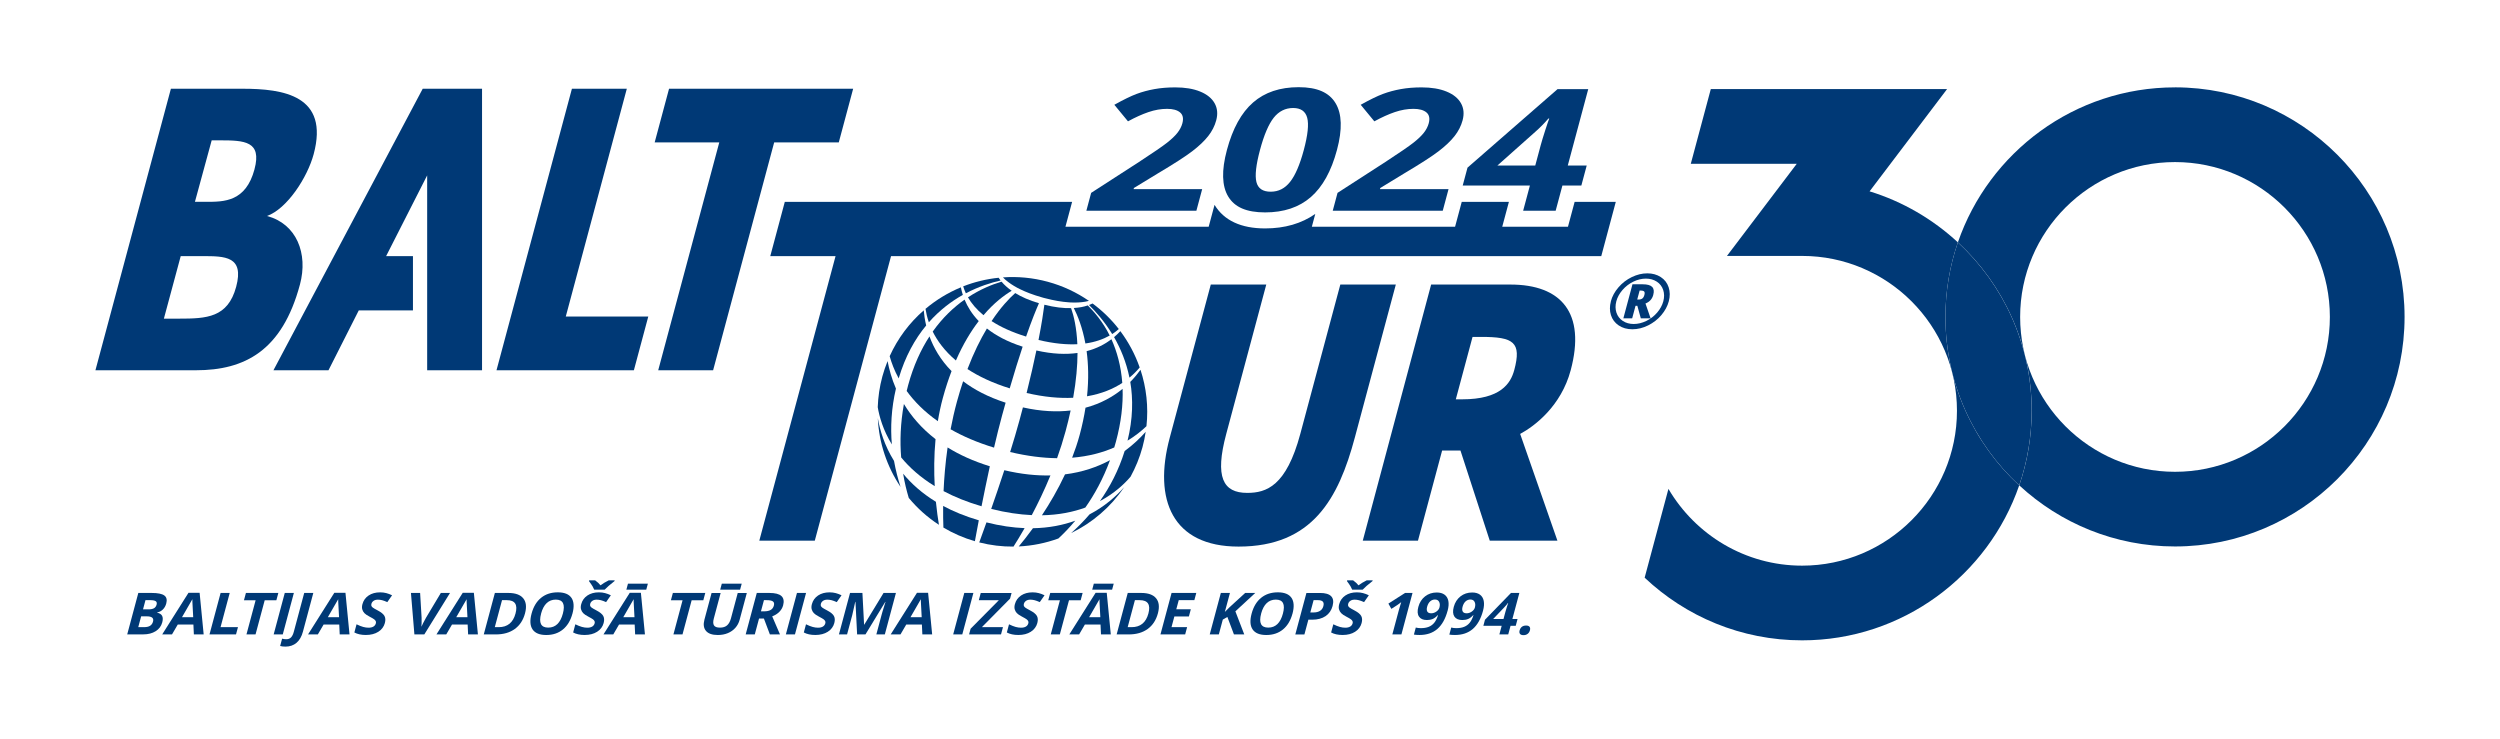 <?xml version="1.0" encoding="UTF-8"?>
<svg id="gads_new" data-name="gads new" xmlns="http://www.w3.org/2000/svg" viewBox="0 0 1247.24 368.5">
  <defs>
    <style>
      .cls-1 {
        fill: #003976;
        stroke-width: 0px;
      }
    </style>
  </defs>
  <g>
    <path class="cls-1" d="m1085.1,43.59c-50.13,0-92.83,32.38-108.31,77.31,22.62,20.93,36.81,50.85,36.81,84.02,0,13.03-2.19,25.55-6.21,37.22,20.43,18.91,47.75,30.49,77.72,30.49,63.15,0,114.52-51.38,114.52-114.52s-51.38-114.53-114.52-114.53Zm0,191.79c-42.6,0-77.26-34.66-77.26-77.26s34.66-77.26,77.26-77.26,77.26,34.66,77.26,77.26-34.66,77.26-77.26,77.26Z"/>
    <path class="cls-1" d="m970.57,158.12c0-13.02,2.19-25.54,6.21-37.21-12.45-11.52-27.44-20.34-44.05-25.45l38.65-51.01h-117.87l-9.98,37.26h52.87l-34.83,45.97h37.49c42.6,0,77.26,34.66,77.26,77.26s-34.66,77.26-77.26,77.26c-28.4,0-53.25-15.41-66.68-38.3l-11.87,44.3c20.52,19.37,48.17,31.26,78.55,31.26,50.12,0,92.83-32.37,108.31-77.3-22.62-20.93-36.8-50.86-36.8-84.03Z"/>
    <path class="cls-1" d="m976.78,120.91c-4.02,11.67-6.21,24.19-6.21,37.21,0,33.18,14.19,63.1,36.8,84.03,4.02-11.68,6.21-24.2,6.21-37.22,0-33.18-14.19-63.09-36.81-84.02Z"/>
  </g>
  <g>
    <path class="cls-1" d="m149.64,141.95c-8.88,33.13-27.61,42.77-51.88,42.77h-50.15L85.26,44.27h35.69c20.46,0,43.39,3.36,35.54,32.64-3.12,11.63-13.27,27.26-23.28,30.85,14.7,3.9,20.6,18.65,16.43,34.2Zm-31.82,1.13c4.12-15.3-5.6-15.3-16.86-15.3h-10.8l-8.4,31.19h7.61c13.7,0,24.3-.48,28.45-15.89Zm9.15-58.65c3.74-14.01-4.92-14.42-17.38-14.42h-3.98l-8.36,30.68h5.6c8.96,0,19.78,0,24.13-16.27Z"/>
    <polygon class="cls-1" points="210.89 44.27 136.42 184.72 163.88 184.72 178.99 154.85 206.02 154.85 206.02 127.78 192.63 127.78 213.11 87.5 213.11 184.74 240.49 184.74 240.49 44.27 210.89 44.27"/>
    <path class="cls-1" d="m316.25,184.72h-68.55l37.63-140.46h27.39l-30.46,113.67h41.16l-7.18,26.79Z"/>
    <path class="cls-1" d="m328.38,184.72l30.46-113.67h-32.23l7.18-26.79h91.85l-7.18,26.79h-32.23l-30.46,113.67h-27.39Z"/>
  </g>
  <g>
    <path class="cls-1" d="m617.9,272.69c-33.02,0-42.61-23.38-34.34-54.25l20.5-76.49h27.68l-19.97,74.52c-5.78,21.58-1.67,29.43,10.47,29.43,9.55,0,19.49-3.37,26.47-29.43l19.97-74.52h27.69l-20.47,76.4c-8.13,30.36-21.09,54.34-58,54.34Z"/>
    <path class="cls-1" d="m776.99,269.74h-33.75l-14.62-44.97h-9.15l-12.05,44.97h-27.54l34.11-127.78h39.52c25.37,0,37.77,14.13,30.1,42.77-4.75,17.73-17.77,27.75-25.21,31.75l18.59,53.26Zm-21.54-85.08c3.75-14-.31-16.58-16.49-16.58h-4.31l-8.35,31.14h3.23c19.06,0,24.12-7.87,25.92-14.57Z"/>
  </g>
  <g>
    <path class="cls-1" d="m492.14,260.63c-1.46,4.11-2.7,7.54-3.6,9.98,5.71,1.45,11.44,2.13,17.09,2.08,1.56-2.44,3.46-5.55,5.55-9.21-5.82-.22-12.16-1.12-19.04-2.86Z"/>
    <path class="cls-1" d="m470.53,252.41c-.05,4.23.02,7.88.13,10.79,4.82,2.87,10.08,5.18,15.71,6.81.47-2.56,1.13-6.14,1.95-10.43-6.78-1.98-12.68-4.42-17.79-7.17Z"/>
    <path class="cls-1" d="m437.93,208.56c.57,12.41,4.6,24.28,11.36,34.36-1.29-3.95-2.43-8.28-3.26-12.96-4.84-7.8-7.07-15.47-8.1-21.39Z"/>
    <path class="cls-1" d="m450.57,236.32c.73,4.46,1.72,8.48,2.81,12.09,4.27,5.15,9.32,9.69,15.05,13.41-.52-3.14-1.07-7.03-1.51-11.48-6.92-4.23-12.26-9.05-16.35-14.02Z"/>
    <path class="cls-1" d="m548.74,250c7.26-3.87,12.21-8.57,15.28-12.16,2.5-4.57,4.53-9.49,5.96-14.74.7-2.56,1.22-5.12,1.6-7.68-2.72,3.09-6.19,6.45-10.49,9.59-3.04,9.74-7.42,18.02-12.35,24.98Z"/>
    <path class="cls-1" d="m515.33,263.53c-2.62,3.59-5.04,6.65-7.08,9.09,6.83-.32,13.48-1.69,19.77-3.97,2.73-2.53,5.59-5.47,8.44-8.89-6.04,2.2-13.06,3.63-21.14,3.77Z"/>
    <path class="cls-1" d="m444.94,221.72c-.72-8.52-.29-17.9,2.04-27.85-2.13-4.94-3.4-9.64-4.17-13.72-1,2.47-1.88,5.02-2.6,7.66-1.39,5.12-2.13,10.25-2.31,15.33.78,4.64,2.63,11.37,7.04,18.58Z"/>
    <path class="cls-1" d="m543.56,256.63c-3.03,3.54-6.14,6.62-9.19,9.33,10.56-5.12,19.75-12.96,26.46-22.9-3.91,4.42-9.56,9.54-17.27,13.56Z"/>
    <path class="cls-1" d="m462.06,162.38c-.66-2.78-1.03-5.34-1.21-7.54-7.1,6.19-12.96,13.93-17,22.87.93,3.32,2.34,7.1,4.5,11.07,3.28-11.06,8.14-19.69,13.71-26.4Z"/>
    <path class="cls-1" d="m554.87,166.65c1.23-.79,2.32-1.63,3.29-2.49-3.72-4.79-8.12-9.08-13.07-12.75-.58.26-1.17.52-1.8.75,3.43,3.34,7.72,8.19,11.58,14.5Z"/>
    <path class="cls-1" d="m563.48,188.4c2.09-1.72,3.76-3.47,5.1-5.08-2.27-6.5-5.53-12.61-9.64-18.11-.93,1-1.97,2.01-3.14,2.99,3.26,5.66,6.09,12.41,7.68,20.2Z"/>
    <path class="cls-1" d="m562.52,219.84c3.84-2.32,6.95-4.83,9.44-7.21,1.05-9.69-.05-19.25-2.97-28.14-1.33,1.86-3.02,3.93-5.1,6.04,1.45,8.57,1.34,18.36-1.36,29.31Z"/>
    <path class="cls-1" d="m501.99,139.9c1.51,1.26,3.32,2.49,5.53,3.68.42.23.88.45,1.34.68,2.96,1.46,6.54,2.84,10.85,4.06.31.09.61.18.93.27.26.07.5.12.76.19,4.49,1.18,8.38,1.82,11.77,2.05.34.02.68.06,1.01.07,2.7.13,5.05-.02,7.12-.36.08-.01.16-.03.23-.04.61-.11,1.17-.25,1.74-.39-6.09-4.2-12.98-7.48-20.53-9.53-7.5-2.04-15.04-2.71-22.37-2.19.36.37.71.73,1.12,1.09.16.14.33.28.5.42Z"/>
    <path class="cls-1" d="m504.73,145.07c-2.06-1.45-3.74-2.98-5.07-4.54-4.54,1.34-10.51,3.71-16.75,7.81,1.7,2.94,4.19,5.98,7.74,8.91,5.34-6.26,10.4-10.01,14.08-12.18Z"/>
    <path class="cls-1" d="m480.36,147.13c-.43-1.3-.74-2.56-.99-3.78-6.39,2.65-12.34,6.27-17.64,10.73.31,1.99.82,4.26,1.67,6.71,5.35-6.06,11.26-10.47,16.96-13.67Z"/>
    <path class="cls-1" d="m499.2,139.95c-.36-.46-.68-.92-.99-1.38-6.11.63-12.05,2.08-17.68,4.29.35,1.12.78,2.27,1.33,3.46,6.53-3.44,12.68-5.34,17.33-6.38Z"/>
    <path class="cls-1" d="m541.55,203.4c-.68,4.3-1.62,8.83-2.92,13.62-1.06,3.89-2.33,7.66-3.75,11.33,8.3-.67,15.25-2.59,21.01-5.11.28-.94.57-1.88.83-2.84,2.68-9.86,3.6-18.65,3.34-26.41-4.67,3.82-10.75,7.36-18.51,9.41Z"/>
    <path class="cls-1" d="m537.49,171.73c-.36-8.33-1.79-14.21-3.14-18.01-3.78.1-8.19-.39-13.32-1.69-.46,3.63-1.34,9.46-2.92,17.58,7.59,1.82,13.99,2.39,19.38,2.12Z"/>
    <path class="cls-1" d="m503.74,193.76c2.38-8.18,4.54-15.06,6.45-20.8-7.61-2.44-13.41-5.6-17.83-9.08-3.25,5.42-6.58,12.09-9.69,20.24,5.51,3.61,12.4,6.92,21.07,9.63Z"/>
    <path class="cls-1" d="m553.62,167.4c-3.29-6.72-7.82-11.92-10.93-15.03-2.11.73-4.19,1.11-6.98,1.29,1.95,3.83,4.32,9.74,5.79,17.7,4.98-.7,8.96-2.16,12.13-3.96Z"/>
    <path class="cls-1" d="m542.11,175.19c.86,6.38,1.11,13.88.2,22.51,7.38-1.25,13.16-3.76,17.59-6.66-.64-8.57-2.72-15.81-5.41-21.79-3.24,2.45-7.3,4.62-12.38,5.94Z"/>
    <path class="cls-1" d="m519.82,257.07c8.46-.15,15.63-1.65,21.65-3.85,4.58-6.52,8.89-14.34,12.3-23.63-6.2,3.33-13.63,5.97-22.44,7.07-3.55,7.59-7.59,14.48-11.51,20.4Z"/>
    <path class="cls-1" d="m494.51,253.9c7.39,1.85,14.13,2.82,20.24,3.09,3.05-5.76,6.29-12.44,9.31-19.8-6.91.17-14.57-.6-23.01-2.6-2.22,6.8-4.49,13.44-6.54,19.3Z"/>
    <path class="cls-1" d="m534.14,204.79c-6.83.81-14.73.49-23.81-1.54-.55,2.09-1.12,4.24-1.72,6.45-1.35,4.97-2.95,10.35-4.65,15.81,8.67,2.07,16.45,3,23.41,3.08,1.55-4.32,2.98-8.81,4.24-13.43.99-3.63,1.82-7.08,2.53-10.38Z"/>
    <path class="cls-1" d="m517.05,174.84c-1.25,6.04-2.85,13.1-4.88,21.22,8.92,2.08,16.61,2.71,23.23,2.38,1.55-8.71,2.15-16.11,2.17-22.35-5.71.81-12.49.59-20.52-1.24Z"/>
    <path class="cls-1" d="m450.96,201.55c-1.77,9.76-2.02,18.7-1.37,26.66,4.08,4.95,9.5,9.89,16.74,14.32-.38-7.09-.38-15.09.41-23.44-7.06-5.44-12.13-11.5-15.78-17.53Z"/>
    <path class="cls-1" d="m470.39,198.51c1.32-4.86,2.78-9.29,4.34-13.36-5.57-5.64-8.96-11.71-11.02-17.32-4.25,6.54-7.97,14.54-10.64,24.34-.26.98-.49,1.93-.73,2.89,3.7,5.1,8.72,10.28,15.55,15.07.63-3.87,1.45-7.76,2.5-11.63Z"/>
    <path class="cls-1" d="m476.9,179.85c3.56-8.16,7.5-14.59,11.38-19.66-3.37-3.5-5.6-7.18-7.06-10.71-5.41,3.81-10.95,8.97-15.89,15.94,2.32,4.67,5.95,9.68,11.57,14.43Z"/>
    <path class="cls-1" d="m499.9,207.4c.61-2.25,1.21-4.4,1.8-6.5-8.82-2.85-15.74-6.55-21.2-10.69-1.07,3.2-2.11,6.57-3.09,10.17-1.26,4.64-2.3,9.26-3.16,13.78,6.03,3.45,13.18,6.57,21.67,9.16,1.29-5.55,2.63-10.97,3.98-15.92Z"/>
    <path class="cls-1" d="m472.75,223.22c-1.13,7.88-1.72,15.28-2.01,21.8,5.39,2.86,11.67,5.42,18.94,7.56,1.21-6.09,2.62-12.97,4.14-19.96-8.26-2.55-15.23-5.76-21.08-9.4Z"/>
    <path class="cls-1" d="m494.69,160.19c4.4,2.86,10.02,5.51,17.22,7.72,2.82-8.11,4.99-13.41,6.42-16.63-4.85-1.43-8.74-3.16-11.84-5.07-3.06,2.71-7.27,7.15-11.79,13.97Z"/>
  </g>
  <g>
    <path class="cls-1" d="m785.58,100.7l-3.33,12.43h-32.79l3.33-12.43h-23.53l-3.33,12.43h-71.46l1.72-6.41c-6.84,4.8-15.24,7.24-25.03,7.24-12.01,0-20.49-3.95-25.22-11.74,0,0,0-.01-.01-.02l-2.93,10.93h-71.46l3.33-12.43h-143.34l-7.25,27.08h32.57l-38.04,141.96h27.68l38.04-141.96h354.33l7.25-27.08h-20.54Z"/>
    <g>
      <path class="cls-1" d="m596.87,105.14h-54.89l2.39-8.92,23.84-15.4c7.07-4.62,11.75-7.82,14.02-9.61,2.27-1.78,4-3.44,5.2-4.96,1.19-1.52,2.01-3.1,2.45-4.73.65-2.44.27-4.25-1.15-5.44-1.42-1.19-3.58-1.78-6.48-1.78-3.04,0-6.14.54-9.29,1.62-3.16,1.08-6.56,2.61-10.21,4.61l-6.81-8.26c4.55-2.54,8.24-4.34,11.06-5.4,2.82-1.05,5.82-1.86,8.98-2.43,3.16-.57,6.6-.85,10.33-.85,4.91,0,9.05.69,12.44,2.08,3.39,1.38,5.79,3.32,7.2,5.81,1.41,2.49,1.68,5.34.82,8.55-.75,2.8-2.09,5.42-4.01,7.87-1.93,2.45-4.57,4.96-7.93,7.53-3.36,2.57-9.04,6.24-17.05,11l-12.07,7.35-.16.58h34.21l-2.89,10.79Z"/>
      <path class="cls-1" d="m667.01,74.8c-2.84,10.6-7.19,18.44-13.05,23.53-5.86,5.09-13.46,7.64-22.81,7.64s-15.19-2.63-18.38-7.89c-3.19-5.26-3.41-13.02-.66-23.28,2.87-10.71,7.22-18.6,13.06-23.68,5.84-5.08,13.41-7.62,22.72-7.62s15.2,2.66,18.41,7.97c3.21,5.31,3.45,13.09.71,23.33Zm-38.4,0c-1.99,7.44-2.59,12.78-1.79,16,.8,3.22,3.17,4.84,7.11,4.84s7.1-1.63,9.69-4.9c2.59-3.26,4.88-8.58,6.85-15.94,1.99-7.44,2.56-12.79,1.69-16.04-.87-3.25-3.21-4.88-7.04-4.88s-7.13,1.63-9.69,4.88c-2.55,3.25-4.83,8.6-6.82,16.04Z"/>
      <path class="cls-1" d="m719.79,105.14h-54.89l2.39-8.92,23.84-15.4c7.07-4.62,11.75-7.82,14.01-9.61,2.27-1.78,4-3.44,5.2-4.96,1.19-1.52,2.01-3.1,2.45-4.73.65-2.44.27-4.25-1.15-5.44-1.42-1.19-3.58-1.78-6.48-1.78-3.04,0-6.14.54-9.3,1.62s-6.55,2.61-10.2,4.61l-6.81-8.26c4.55-2.54,8.23-4.34,11.06-5.4,2.82-1.05,5.82-1.86,8.98-2.43,3.16-.57,6.6-.85,10.33-.85,4.91,0,9.05.69,12.44,2.08,3.39,1.38,5.79,3.32,7.2,5.81,1.41,2.49,1.68,5.34.82,8.55-.75,2.8-2.09,5.42-4.01,7.87-1.93,2.45-4.57,4.96-7.93,7.53-3.36,2.57-9.04,6.24-17.05,11l-12.07,7.35-.16.58h34.21l-2.89,10.79Z"/>
      <path class="cls-1" d="m788.93,92.56h-9.45l-3.37,12.58h-16.22l3.37-12.58h-33.52l2.39-8.92,44.93-39.18h15.31l-10.22,38.14h9.45l-2.67,9.96Zm-23-9.96l2.76-10.29c.46-1.71,1.22-4.21,2.27-7.47,1.05-3.26,1.71-5.16,1.95-5.69h-.43c-1.93,2.27-4.12,4.48-6.56,6.64l-18.9,16.81h18.91Z"/>
    </g>
  </g>
  <path class="cls-1" d="m803.65,150.32c.66-2.47,1.92-4.79,3.79-6.96s4.08-3.87,6.65-5.12c2.58-1.25,5.16-1.87,7.75-1.87s4.79.62,6.71,1.86c1.91,1.24,3.22,2.94,3.93,5.1.71,2.16.74,4.5.07,7-.65,2.44-1.89,4.73-3.7,6.87s-4.02,3.85-6.6,5.14c-2.59,1.29-5.21,1.93-7.87,1.93s-4.93-.64-6.82-1.92c-1.9-1.28-3.18-2.99-3.86-5.13-.68-2.14-.68-4.43-.03-6.88Zm2.73,0c-.54,2.03-.52,3.92.06,5.67.58,1.75,1.65,3.13,3.19,4.14,1.55,1.01,3.36,1.51,5.43,1.51s4.19-.51,6.28-1.52c2.08-1.01,3.88-2.4,5.4-4.16,1.51-1.76,2.54-3.64,3.08-5.64.54-2.03.52-3.92-.06-5.67-.58-1.75-1.65-3.13-3.19-4.14-1.55-1.01-3.36-1.51-5.44-1.51s-4.19.51-6.28,1.52c-2.08,1.02-3.88,2.4-5.4,4.16-1.51,1.76-2.54,3.64-3.08,5.64Zm18.44-3.23c-.56,2.1-1.87,3.54-3.9,4.32l2.56,7.42h-4.88l-1.74-6.27h-.9l-1.68,6.27h-4.4l4.55-17h5.07c2.32,0,3.9.43,4.75,1.3.85.87,1.04,2.18.56,3.95Zm-8.03,2.36h.6c.85,0,1.5-.18,1.96-.53.46-.35.8-.94,1.02-1.75.22-.8.19-1.37-.08-1.71-.27-.33-.85-.5-1.73-.5h-.56l-1.2,4.49Z"/>
  <g>
    <path class="cls-1" d="m69.01,295.82h6.67c3.04,0,5.13.42,6.28,1.25,1.15.83,1.48,2.16.99,3.98-.33,1.24-.9,2.25-1.72,3.04-.81.79-1.74,1.27-2.78,1.43l-.04.14c1.28.29,2.11.84,2.5,1.64.38.8.4,1.87.04,3.2-.51,1.89-1.61,3.36-3.3,4.41-1.7,1.06-3.75,1.58-6.17,1.58h-8.01l5.54-20.69Zm1.41,11.67l-1.45,5.39h2.96c1.25,0,2.24-.23,2.96-.69.72-.46,1.21-1.17,1.46-2.12.46-1.72-.58-2.58-3.12-2.58h-2.81Zm.93-3.48h2.64c1.23,0,2.17-.18,2.82-.55.65-.37,1.09-.98,1.32-1.83.21-.79.06-1.36-.45-1.7-.51-.34-1.41-.52-2.71-.52h-2.39l-1.23,4.6Z"/>
    <path class="cls-1" d="m96.72,316.51l-.23-4.92h-7.81l-2.87,4.92h-4.89l13.12-20.77h5.55l2.02,20.77h-4.89Zm-.33-8.6c-.24-4.46-.37-6.99-.4-7.57s-.03-1.05-.02-1.39c-.65,1.21-2.37,4.19-5.17,8.96h5.58Z"/>
    <path class="cls-1" d="m104.52,316.51l5.54-20.69h4.54l-4.57,17.06h8.69l-.97,3.62h-13.23Z"/>
    <path class="cls-1" d="m127.5,316.51h-4.54l4.57-17.04h-5.82l.98-3.65h16.17l-.98,3.65h-5.82l-4.57,17.04Z"/>
    <path class="cls-1" d="m136.53,316.51l5.54-20.69h4.54l-5.54,20.69h-4.54Z"/>
    <path class="cls-1" d="m142.36,322.59c-1.03,0-1.89-.1-2.6-.31l.98-3.65c.73.19,1.42.28,2.06.28,1,0,1.79-.3,2.38-.9.59-.6,1.06-1.54,1.4-2.81l5.19-19.38h4.54l-5.19,19.36c-.65,2.42-1.71,4.25-3.19,5.52-1.48,1.26-3.34,1.9-5.58,1.9Z"/>
    <path class="cls-1" d="m169.48,316.51l-.23-4.92h-7.81l-2.87,4.92h-4.89l13.12-20.77h5.55l2.02,20.77h-4.89Zm-.33-8.6c-.24-4.46-.37-6.99-.4-7.57s-.03-1.05-.02-1.39c-.65,1.21-2.37,4.19-5.17,8.96h5.58Z"/>
    <path class="cls-1" d="m192.03,310.77c-.5,1.87-1.59,3.34-3.27,4.41s-3.76,1.61-6.24,1.61c-2.29,0-4.2-.42-5.73-1.25l1.09-4.08c1.28.62,2.38,1.06,3.32,1.32.93.25,1.81.38,2.64.38,1,0,1.81-.18,2.44-.55.63-.37,1.04-.92,1.24-1.64.11-.41.09-.77-.06-1.08-.15-.32-.41-.62-.79-.91-.38-.29-1.18-.76-2.4-1.4-1.15-.59-1.98-1.17-2.49-1.71-.51-.55-.86-1.18-1.06-1.91-.2-.73-.16-1.58.1-2.55.49-1.83,1.52-3.27,3.08-4.32,1.56-1.05,3.48-1.57,5.75-1.57,1.11,0,2.14.13,3.08.38.94.25,1.9.61,2.88,1.08l-2.38,3.41c-1.02-.45-1.88-.77-2.58-.95-.7-.18-1.41-.27-2.13-.27-.86,0-1.57.19-2.13.58s-.93.89-1.09,1.51c-.1.39-.1.72,0,1.01s.33.57.66.83c.33.27,1.16.75,2.49,1.45,1.75.92,2.88,1.85,3.37,2.78s.56,2.07.2,3.42Z"/>
    <path class="cls-1" d="m219.93,295.82h4.58l-12.82,20.69h-4.95l-1.72-20.69h4.58l.73,12.31c.03.73.03,1.57.01,2.54-.02.97-.05,1.64-.09,2.02.34-.87,1.11-2.39,2.32-4.56l7.36-12.31Z"/>
    <path class="cls-1" d="m233.54,316.51l-.23-4.92h-7.81l-2.87,4.92h-4.89l13.12-20.77h5.55l2.02,20.77h-4.89Zm-.33-8.6c-.24-4.46-.37-6.99-.4-7.57s-.03-1.05-.02-1.39c-.65,1.21-2.37,4.19-5.17,8.96h5.58Z"/>
    <path class="cls-1" d="m261.94,305.97c-.91,3.41-2.61,6.01-5.11,7.82-2.49,1.81-5.63,2.72-9.42,2.72h-6.06l5.54-20.69h6.72c3.5,0,5.97.89,7.43,2.67,1.46,1.78,1.75,4.27.9,7.47Zm-4.75.11c1.19-4.44-.25-6.66-4.31-6.66h-2.42l-3.61,13.47h1.95c4.38,0,7.17-2.27,8.39-6.81Z"/>
    <path class="cls-1" d="m285.58,306.14c-.92,3.42-2.5,6.06-4.75,7.9-2.25,1.84-5.02,2.76-8.3,2.76s-5.55-.92-6.82-2.76c-1.26-1.84-1.44-4.48-.51-7.92.92-3.44,2.51-6.07,4.76-7.89,2.25-1.82,5.02-2.72,8.31-2.72s5.56.92,6.82,2.75c1.25,1.83,1.42,4.46.5,7.9Zm-15.63,0c-.62,2.31-.63,4.05-.04,5.22s1.79,1.75,3.6,1.75c3.62,0,6.06-2.33,7.3-6.98,1.25-4.66.07-6.99-3.53-6.99-1.81,0-3.33.59-4.56,1.76-1.23,1.17-2.16,2.92-2.78,5.23Z"/>
    <path class="cls-1" d="m301.18,310.77c-.5,1.87-1.59,3.34-3.27,4.41s-3.76,1.61-6.24,1.61c-2.29,0-4.2-.42-5.73-1.25l1.09-4.08c1.28.62,2.38,1.06,3.32,1.32.93.25,1.81.38,2.64.38,1,0,1.81-.18,2.44-.55.63-.37,1.04-.92,1.24-1.64.11-.41.09-.77-.06-1.08-.15-.32-.41-.62-.79-.91-.38-.29-1.18-.76-2.4-1.4-1.15-.59-1.98-1.17-2.49-1.71-.51-.55-.86-1.18-1.06-1.91-.2-.73-.16-1.58.1-2.55.49-1.83,1.52-3.27,3.08-4.32,1.56-1.05,3.48-1.57,5.75-1.57,1.11,0,2.14.13,3.08.38.94.25,1.9.61,2.88,1.08l-2.38,3.41c-1.02-.45-1.88-.77-2.58-.95-.7-.18-1.41-.27-2.13-.27-.86,0-1.57.19-2.13.58s-.93.89-1.09,1.51c-.1.39-.1.72,0,1.01s.33.57.66.83c.33.27,1.16.75,2.49,1.45,1.75.92,2.88,1.85,3.37,2.78s.56,2.07.2,3.42Zm5.49-21.24l-.1.38c-1.03.79-2,1.58-2.9,2.37-.9.79-1.56,1.42-1.99,1.89h-5.23c-.17-.44-.43-.97-.79-1.59-.36-.62-.97-1.51-1.82-2.67l.1-.38h2.97c1.2.88,2.1,1.71,2.69,2.49,1.04-.82,2.41-1.65,4.09-2.49h2.97Z"/>
    <path class="cls-1" d="m316.87,316.51l-.23-4.92h-7.81l-2.87,4.92h-4.89l13.12-20.77h5.55l2.02,20.77h-4.89Zm-.33-8.6c-.24-4.46-.37-6.99-.4-7.57s-.03-1.05-.02-1.39c-.65,1.21-2.37,4.19-5.17,8.96h5.58Zm-3.25-16.72h9.93l-.8,2.99h-9.93l.8-2.99Z"/>
    <path class="cls-1" d="m340.51,316.51h-4.54l4.56-17.04h-5.82l.98-3.65h16.17l-.98,3.65h-5.82l-4.56,17.04Z"/>
    <path class="cls-1" d="m372.59,295.82l-3.59,13.39c-.41,1.53-1.12,2.87-2.14,4.02-1.02,1.15-2.28,2.03-3.78,2.65s-3.17.92-4.99.92c-2.75,0-4.71-.68-5.87-2.04-1.16-1.36-1.42-3.23-.79-5.6l3.57-13.33h4.53l-3.39,12.66c-.43,1.59-.41,2.76.06,3.51s1.46,1.12,3,1.12,2.66-.38,3.53-1.12c.87-.75,1.52-1.93,1.95-3.53l3.38-12.64h4.53Zm-12.48-4.64h9.93l-.8,2.99h-9.93l.8-2.99Z"/>
    <path class="cls-1" d="m378.69,308.57l-2.13,7.94h-4.54l5.54-20.69h6.24c2.91,0,4.93.51,6.05,1.54s1.4,2.58.85,4.66c-.33,1.22-.96,2.3-1.91,3.25-.95.95-2.13,1.69-3.54,2.23,1.98,4.65,3.27,7.65,3.88,9.01h-5.04l-2.99-7.94h-2.42Zm.96-3.57h1.46c1.44,0,2.56-.23,3.36-.69.81-.46,1.34-1.19,1.61-2.18.26-.98.1-1.68-.49-2.09-.59-.42-1.61-.62-3.08-.62h-1.38l-1.5,5.59Z"/>
    <path class="cls-1" d="m392.06,316.51l5.54-20.69h4.54l-5.54,20.69h-4.54Z"/>
    <path class="cls-1" d="m416.26,310.77c-.5,1.87-1.59,3.34-3.27,4.41s-3.76,1.61-6.24,1.61c-2.29,0-4.2-.42-5.73-1.25l1.09-4.08c1.28.62,2.38,1.06,3.32,1.32.93.25,1.81.38,2.64.38,1,0,1.81-.18,2.44-.55.63-.37,1.04-.92,1.24-1.64.11-.41.09-.77-.06-1.08-.15-.32-.41-.62-.79-.91-.38-.29-1.18-.76-2.4-1.4-1.15-.59-1.98-1.17-2.49-1.71-.51-.55-.86-1.18-1.06-1.91-.2-.73-.16-1.58.1-2.55.49-1.83,1.52-3.27,3.08-4.32,1.56-1.05,3.48-1.57,5.75-1.57,1.11,0,2.14.13,3.08.38.94.25,1.9.61,2.88,1.08l-2.38,3.41c-1.02-.45-1.88-.77-2.58-.95-.7-.18-1.41-.27-2.13-.27-.86,0-1.57.19-2.13.58s-.93.89-1.09,1.51c-.1.39-.1.72,0,1.01s.33.57.66.83c.33.27,1.16.75,2.49,1.45,1.75.92,2.88,1.85,3.37,2.78s.56,2.07.2,3.42Z"/>
    <path class="cls-1" d="m427.61,316.51l-.81-16.23h-.13c-.7,3.3-1.2,5.5-1.49,6.61l-2.58,9.62h-4.06l5.54-20.69h6.18l.83,15.82h.09l9.62-15.82h6.18l-5.54,20.69h-4.23l2.62-9.79c.12-.46.27-1,.45-1.6.18-.6.67-2.21,1.49-4.81h-.13l-9.86,16.2h-4.16Z"/>
    <path class="cls-1" d="m460.16,316.51l-.23-4.92h-7.81l-2.87,4.92h-4.89l13.12-20.77h5.55l2.02,20.77h-4.89Zm-.33-8.6c-.24-4.46-.37-6.99-.4-7.57s-.03-1.05-.02-1.39c-.65,1.21-2.37,4.19-5.17,8.96h5.58Z"/>
    <path class="cls-1" d="m475.54,316.51l5.54-20.69h4.54l-5.54,20.69h-4.54Z"/>
    <path class="cls-1" d="m499.41,316.51h-15.94l.76-2.84,14.08-14.22h-9.99l.97-3.62h15.38l-.76,2.83-14.07,14.23h10.53l-.97,3.62Z"/>
    <path class="cls-1" d="m517.54,310.77c-.5,1.87-1.59,3.34-3.27,4.41-1.68,1.08-3.76,1.61-6.24,1.61-2.29,0-4.2-.42-5.73-1.25l1.09-4.08c1.28.62,2.38,1.06,3.32,1.32.93.25,1.81.38,2.64.38,1,0,1.81-.18,2.44-.55.63-.37,1.04-.92,1.24-1.64.11-.41.09-.77-.06-1.08-.15-.32-.41-.62-.79-.91-.38-.29-1.18-.76-2.4-1.4-1.15-.59-1.98-1.17-2.49-1.71-.51-.55-.86-1.18-1.06-1.91-.2-.73-.16-1.58.1-2.55.49-1.83,1.52-3.27,3.08-4.32,1.56-1.05,3.48-1.57,5.75-1.57,1.11,0,2.14.13,3.08.38.94.25,1.9.61,2.88,1.08l-2.38,3.41c-1.02-.45-1.88-.77-2.58-.95-.7-.18-1.41-.27-2.13-.27-.86,0-1.57.19-2.13.58s-.93.89-1.09,1.51c-.1.39-.1.72,0,1.01s.33.57.66.83c.33.27,1.16.75,2.49,1.45,1.75.92,2.88,1.85,3.37,2.78s.56,2.07.2,3.42Z"/>
    <path class="cls-1" d="m528.76,316.51h-4.54l4.57-17.04h-5.82l.98-3.65h16.17l-.98,3.65h-5.82l-4.57,17.04Z"/>
    <path class="cls-1" d="m549.28,316.51l-.23-4.92h-7.81l-2.87,4.92h-4.89l13.12-20.77h5.55l2.02,20.77h-4.89Zm-.33-8.6c-.24-4.46-.37-6.99-.4-7.57s-.03-1.05-.02-1.39c-.65,1.21-2.37,4.19-5.17,8.96h5.58Zm-3.25-16.72h9.93l-.8,2.99h-9.93l.8-2.99Z"/>
    <path class="cls-1" d="m577.68,305.97c-.91,3.41-2.61,6.01-5.11,7.82-2.49,1.81-5.63,2.72-9.42,2.72h-6.06l5.54-20.69h6.72c3.5,0,5.97.89,7.43,2.67,1.46,1.78,1.75,4.27.9,7.47Zm-4.75.11c1.19-4.44-.25-6.66-4.31-6.66h-2.42l-3.61,13.47h1.95c4.38,0,7.17-2.27,8.39-6.81Z"/>
    <path class="cls-1" d="m591.28,316.51h-12.33l5.54-20.69h12.33l-.96,3.59h-7.79l-1.22,4.54h7.25l-.96,3.59h-7.25l-1.43,5.33h7.79l-.97,3.62Z"/>
    <path class="cls-1" d="m620.77,316.51h-5.16l-3.28-8.72-2.28,1.33-1.98,7.39h-4.54l5.54-20.69h4.54l-2.54,9.47,2.44-2.43,7.69-7.03h5.04l-9.92,9.16,4.44,11.53Z"/>
    <path class="cls-1" d="m644.81,306.14c-.92,3.42-2.5,6.06-4.75,7.9-2.25,1.84-5.02,2.76-8.3,2.76s-5.55-.92-6.82-2.76c-1.26-1.84-1.44-4.48-.51-7.92.92-3.44,2.51-6.07,4.76-7.89,2.25-1.82,5.02-2.72,8.31-2.72s5.56.92,6.82,2.75c1.25,1.83,1.42,4.46.5,7.9Zm-15.63,0c-.62,2.31-.63,4.05-.04,5.22s1.79,1.75,3.6,1.75c3.62,0,6.06-2.33,7.3-6.98,1.25-4.66.07-6.99-3.53-6.99-1.81,0-3.33.59-4.56,1.76-1.23,1.17-2.16,2.92-2.78,5.23Z"/>
    <path class="cls-1" d="m664.84,302.28c-.6,2.23-1.77,3.93-3.53,5.11-1.76,1.18-3.96,1.77-6.62,1.77h-1.95l-1.97,7.36h-4.54l5.54-20.69h6.84c2.6,0,4.43.54,5.49,1.62s1.31,2.69.73,4.83Zm-11.13,3.28h1.49c1.4,0,2.51-.27,3.35-.8.84-.53,1.39-1.31,1.66-2.33.28-1.03.19-1.79-.26-2.28-.45-.49-1.29-.74-2.54-.74h-2.06l-1.65,6.14Z"/>
    <path class="cls-1" d="m679.33,310.77c-.5,1.87-1.59,3.34-3.27,4.41-1.68,1.08-3.76,1.61-6.24,1.61-2.29,0-4.2-.42-5.73-1.25l1.09-4.08c1.28.62,2.38,1.06,3.32,1.32.93.25,1.81.38,2.64.38,1,0,1.81-.18,2.44-.55.63-.37,1.04-.92,1.24-1.64.11-.41.09-.77-.06-1.08-.15-.32-.41-.62-.79-.91-.38-.29-1.18-.76-2.4-1.4-1.15-.59-1.98-1.17-2.49-1.71-.51-.55-.86-1.18-1.06-1.91-.2-.73-.16-1.58.1-2.55.49-1.83,1.52-3.27,3.08-4.32,1.56-1.05,3.48-1.57,5.75-1.57,1.11,0,2.14.13,3.08.38.94.25,1.9.61,2.88,1.08l-2.38,3.41c-1.02-.45-1.88-.77-2.58-.95-.7-.18-1.41-.27-2.13-.27-.86,0-1.57.19-2.13.58s-.93.89-1.09,1.51c-.1.39-.1.72,0,1.01s.33.57.66.83c.33.27,1.16.75,2.49,1.45,1.75.92,2.88,1.85,3.37,2.78s.56,2.07.2,3.42Zm5.49-21.24l-.1.38c-1.03.79-2,1.58-2.9,2.37-.9.79-1.56,1.42-1.99,1.89h-5.23c-.17-.44-.43-.97-.79-1.59-.36-.62-.97-1.51-1.82-2.67l.1-.38h2.97c1.2.88,2.1,1.71,2.69,2.49,1.04-.82,2.41-1.65,4.09-2.49h2.97Z"/>
    <path class="cls-1" d="m699.16,316.51h-4.53l3.21-11.97.57-1.97.65-2.15c-.95.73-1.6,1.2-1.95,1.43l-2.97,1.91-1.48-2.63,8.32-5.31h3.72l-5.54,20.69Z"/>
    <path class="cls-1" d="m722.21,304.65c-1.09,4.08-2.8,7.12-5.11,9.13-2.32,2.01-5.28,3.01-8.88,3.01-1.27,0-2.21-.07-2.83-.2l.94-3.51c.77.2,1.6.3,2.5.3,1.51,0,2.82-.21,3.91-.64,1.09-.43,2.02-1.1,2.78-2.02.76-.92,1.4-2.19,1.91-3.8h-.18c-.8.89-1.62,1.51-2.46,1.87-.84.36-1.81.54-2.93.54-1.87,0-3.18-.58-3.94-1.73-.77-1.15-.87-2.76-.32-4.82.59-2.22,1.72-3.97,3.36-5.26,1.65-1.29,3.6-1.93,5.84-1.93,1.58,0,2.87.36,3.87,1.08.99.72,1.63,1.76,1.9,3.12.27,1.36.15,2.99-.35,4.88Zm-6.26-5.56c-.94,0-1.75.31-2.45.93-.69.62-1.2,1.52-1.51,2.69-.27,1-.24,1.79.08,2.38.32.58.97.88,1.95.88.92,0,1.78-.29,2.59-.87.81-.58,1.32-1.25,1.52-2,.3-1.12.25-2.07-.15-2.84-.4-.77-1.08-1.16-2.03-1.16Z"/>
    <path class="cls-1" d="m739.89,304.65c-1.09,4.08-2.8,7.12-5.11,9.13-2.32,2.01-5.28,3.01-8.88,3.01-1.27,0-2.21-.07-2.83-.2l.94-3.51c.77.2,1.6.3,2.5.3,1.51,0,2.82-.21,3.91-.64,1.09-.43,2.02-1.1,2.78-2.02.76-.92,1.4-2.19,1.91-3.8h-.18c-.8.89-1.62,1.51-2.46,1.87-.84.36-1.81.54-2.93.54-1.87,0-3.18-.58-3.95-1.73-.76-1.15-.87-2.76-.32-4.82.59-2.22,1.72-3.97,3.36-5.26,1.65-1.29,3.6-1.93,5.84-1.93,1.58,0,2.87.36,3.87,1.08.99.72,1.62,1.76,1.89,3.12.27,1.36.15,2.99-.35,4.88Zm-6.26-5.56c-.94,0-1.75.31-2.45.93-.69.62-1.2,1.52-1.51,2.69-.27,1-.24,1.79.08,2.38.32.58.97.88,1.95.88.92,0,1.78-.29,2.59-.87.81-.58,1.32-1.25,1.52-2,.3-1.12.25-2.07-.15-2.84-.4-.77-1.08-1.16-2.03-1.16Z"/>
    <path class="cls-1" d="m756.18,312.22h-2.58l-1.15,4.29h-4.42l1.15-4.29h-9.14l.81-3.04,12.97-13.36h4.18l-3.48,13h2.58l-.91,3.4Zm-6.09-3.4l.94-3.51c.16-.58.41-1.43.76-2.55.35-1.11.56-1.76.64-1.94h-.12c-.57.77-1.21,1.53-1.91,2.26l-5.46,5.73h5.16Z"/>
    <path class="cls-1" d="m758.15,314.49c.21-.79.59-1.39,1.14-1.8s1.24-.61,2.08-.61,1.38.21,1.71.62.4,1.01.19,1.78c-.2.75-.58,1.33-1.15,1.76-.56.43-1.25.64-2.05.64s-1.4-.21-1.74-.63c-.34-.42-.4-1.01-.2-1.78Z"/>
  </g>
</svg>